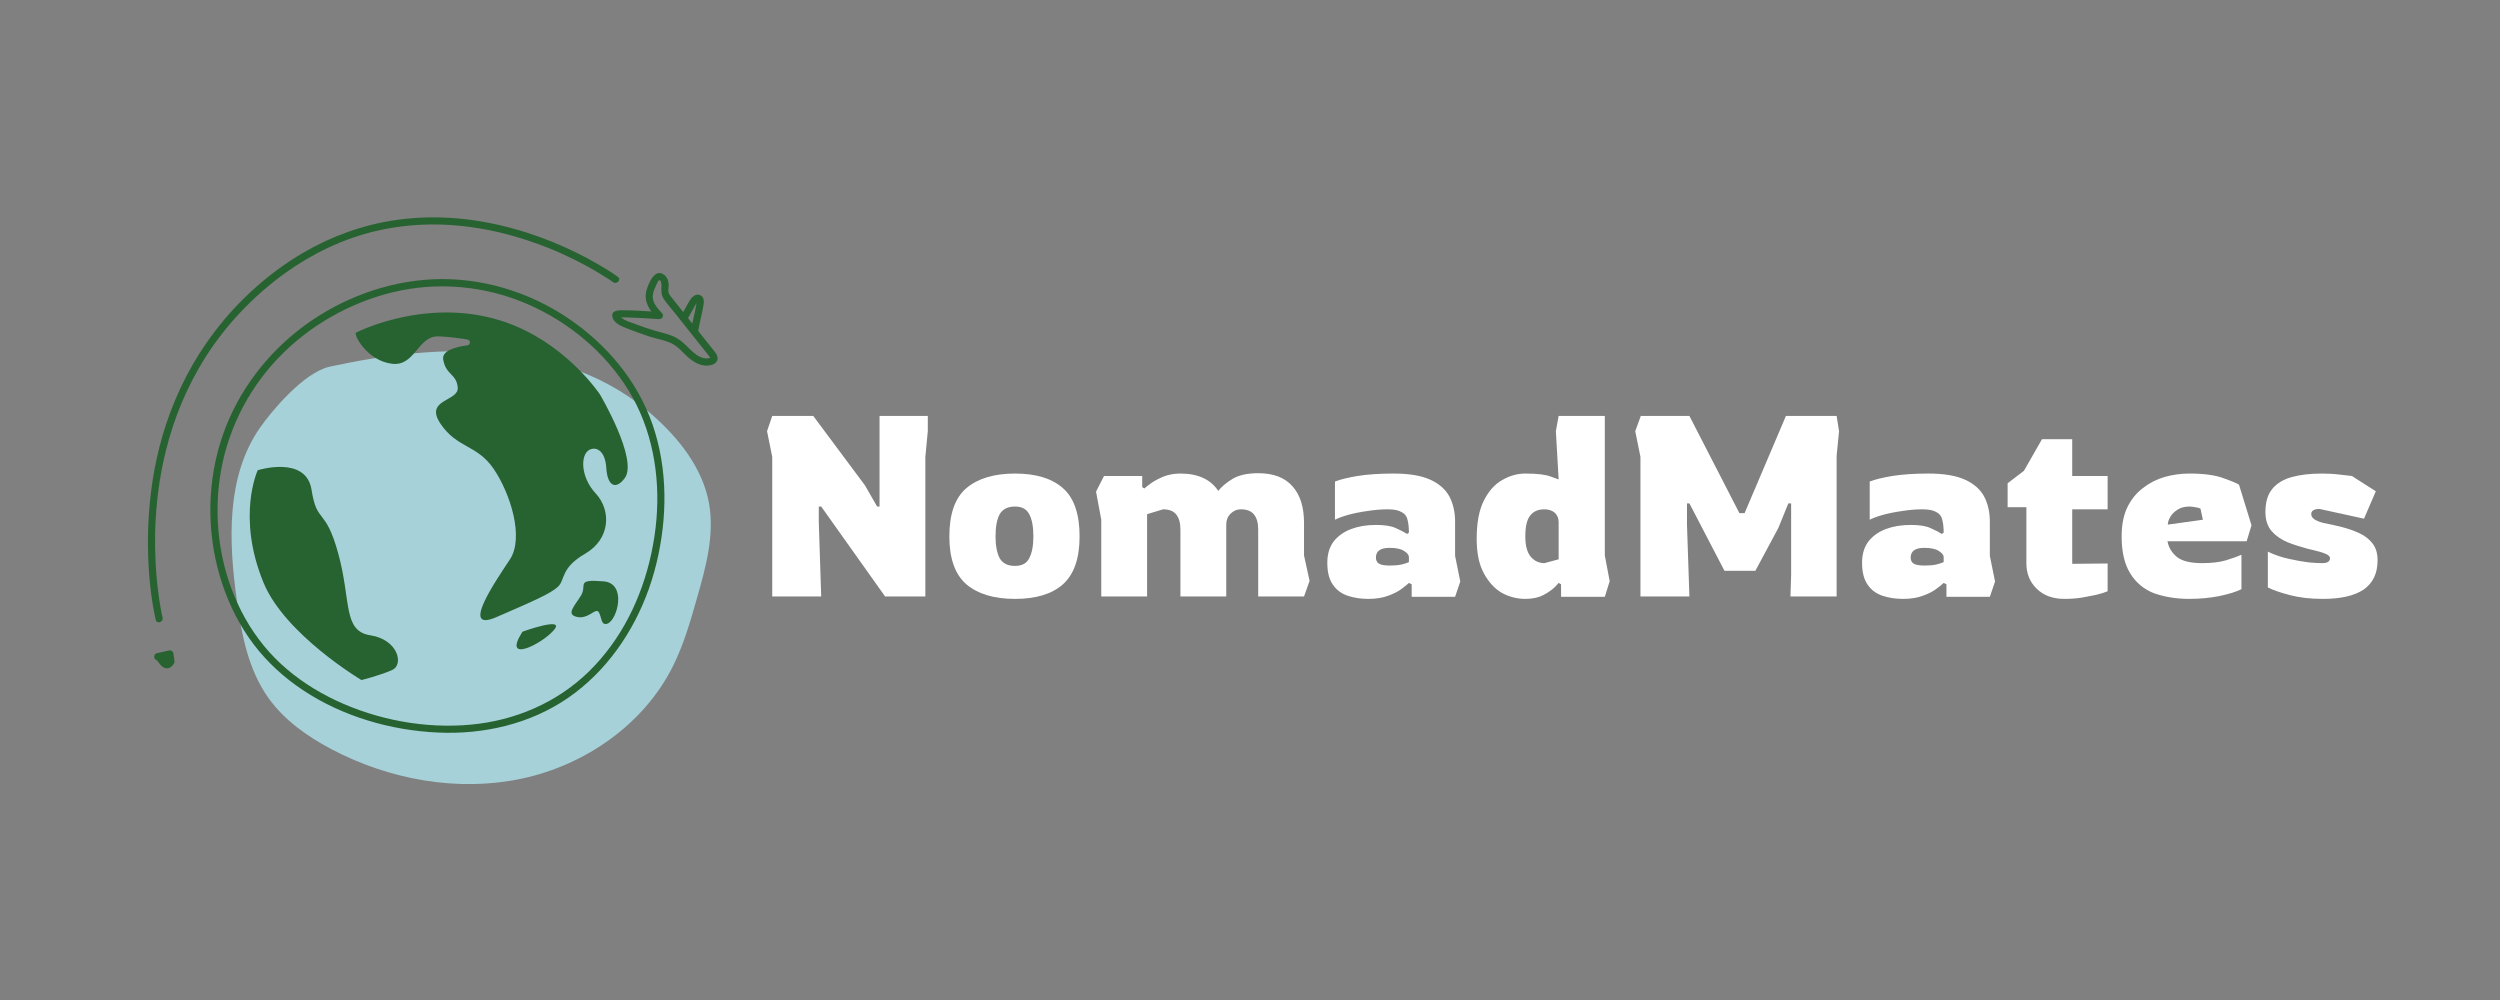 <?xml version="1.0" encoding="UTF-8"?> <svg xmlns="http://www.w3.org/2000/svg" xmlns:xlink="http://www.w3.org/1999/xlink" width="150" zoomAndPan="magnify" viewBox="0 0 112.5 45" height="60" preserveAspectRatio="xMidYMid meet" version="1.0"><rect x="0" y="0" width="112.5" height="45" fill="#808080" stroke="none"/><defs><g></g><clipPath id="4103c3cbbd"><path d="M 10 15 L 32 15 L 32 36 L 10 36 Z M 10 15 " clip-rule="nonzero"></path></clipPath><clipPath id="6733cf6915"><path d="M 9.785 7.391 L 34.617 12.68 L 29.332 37.508 L 4.5 32.223 Z M 9.785 7.391 " clip-rule="nonzero"></path></clipPath><clipPath id="ab87311381"><path d="M 9.785 7.391 L 34.617 12.68 L 29.332 37.508 L 4.5 32.223 Z M 9.785 7.391 " clip-rule="nonzero"></path></clipPath><clipPath id="ee3506b3af"><path d="M 6 9 L 33 9 L 33 33 L 6 33 Z M 6 9 " clip-rule="nonzero"></path></clipPath><clipPath id="2d50245eb6"><path d="M 9.785 7.391 L 34.617 12.68 L 29.332 37.508 L 4.5 32.223 Z M 9.785 7.391 " clip-rule="nonzero"></path></clipPath><clipPath id="7e81ff0fab"><path d="M 9.785 7.391 L 34.617 12.68 L 29.332 37.508 L 4.5 32.223 Z M 9.785 7.391 " clip-rule="nonzero"></path></clipPath></defs><g fill="#ffffff" fill-opacity="1"><g transform="translate(33.829, 26.841)"><g><path d="M 0.922 0 L 0.922 -6.281 L 0.688 -7.438 L 0.922 -8.125 L 2.766 -8.125 L 5.094 -5 L 5.641 -4.047 L 5.75 -4.047 L 5.75 -8.125 L 7.922 -8.125 L 7.922 -7.438 L 7.812 -6.281 L 7.812 0 L 6 0 L 3.125 -4.047 L 3.016 -4.047 L 3.016 -3.359 L 3.125 0 Z M 0.922 0 "></path></g></g></g><g fill="#ffffff" fill-opacity="1"><g transform="translate(42.44, 26.841)"><g><path d="M 3.234 0.109 C 2.297 0.109 1.566 -0.109 1.047 -0.547 C 0.535 -0.992 0.281 -1.711 0.281 -2.703 C 0.281 -3.711 0.535 -4.438 1.047 -4.875 C 1.566 -5.312 2.297 -5.531 3.234 -5.531 C 4.18 -5.531 4.898 -5.312 5.391 -4.875 C 5.891 -4.438 6.141 -3.711 6.141 -2.703 C 6.141 -1.711 5.891 -0.992 5.391 -0.547 C 4.898 -0.109 4.18 0.109 3.234 0.109 Z M 3.234 -1.375 C 3.547 -1.375 3.758 -1.488 3.875 -1.719 C 4 -1.957 4.062 -2.285 4.062 -2.703 C 4.062 -3.141 4 -3.473 3.875 -3.703 C 3.758 -3.93 3.547 -4.047 3.234 -4.047 C 2.91 -4.047 2.68 -3.93 2.547 -3.703 C 2.422 -3.473 2.359 -3.141 2.359 -2.703 C 2.359 -2.285 2.422 -1.957 2.547 -1.719 C 2.68 -1.488 2.91 -1.375 3.234 -1.375 Z M 3.234 -1.375 "></path></g></g></g><g fill="#ffffff" fill-opacity="1"><g transform="translate(48.869, 26.841)"><g><path d="M 0.453 -4.719 L 0.812 -5.422 L 2.531 -5.422 L 2.531 -4.922 L 2.625 -4.859 C 2.707 -4.93 2.82 -5.02 2.969 -5.125 C 3.125 -5.227 3.305 -5.32 3.516 -5.406 C 3.734 -5.488 3.977 -5.531 4.25 -5.531 C 5.039 -5.531 5.609 -5.27 5.953 -4.75 C 6.098 -4.938 6.305 -5.113 6.578 -5.281 C 6.859 -5.457 7.25 -5.547 7.75 -5.547 C 8.438 -5.547 8.953 -5.348 9.297 -4.953 C 9.641 -4.566 9.812 -4.02 9.812 -3.312 L 9.812 -1.844 L 10.062 -0.703 L 9.812 0 L 7.75 0 L 7.75 -3.016 C 7.75 -3.305 7.688 -3.531 7.562 -3.688 C 7.438 -3.844 7.238 -3.922 6.969 -3.922 C 6.789 -3.922 6.633 -3.852 6.5 -3.719 C 6.375 -3.594 6.312 -3.43 6.312 -3.234 L 6.312 0 L 4.25 0 L 4.25 -3.016 C 4.25 -3.305 4.188 -3.531 4.062 -3.688 C 3.938 -3.844 3.738 -3.922 3.469 -3.922 L 2.75 -3.703 L 2.75 0 L 0.688 0 L 0.688 -3.453 Z M 0.453 -4.719 "></path></g></g></g><g fill="#ffffff" fill-opacity="1"><g transform="translate(59.385, 26.841)"><g><path d="M 2.188 0.109 C 1.852 0.109 1.547 0.062 1.266 -0.031 C 0.984 -0.125 0.758 -0.289 0.594 -0.531 C 0.426 -0.77 0.344 -1.098 0.344 -1.516 C 0.344 -1.898 0.438 -2.219 0.625 -2.469 C 0.82 -2.719 1.082 -2.906 1.406 -3.031 C 1.738 -3.156 2.113 -3.219 2.531 -3.219 C 2.926 -3.219 3.223 -3.172 3.422 -3.078 C 3.617 -2.992 3.789 -2.906 3.938 -2.812 L 4.016 -2.875 C 4.016 -3.113 3.992 -3.305 3.953 -3.453 C 3.922 -3.609 3.832 -3.723 3.688 -3.797 C 3.551 -3.879 3.344 -3.922 3.062 -3.922 C 2.77 -3.922 2.461 -3.895 2.141 -3.844 C 1.828 -3.801 1.539 -3.742 1.281 -3.672 C 1.02 -3.598 0.82 -3.523 0.688 -3.453 L 0.688 -5.172 C 0.926 -5.266 1.266 -5.348 1.703 -5.422 C 2.141 -5.492 2.68 -5.531 3.328 -5.531 C 4.016 -5.531 4.555 -5.441 4.953 -5.266 C 5.359 -5.086 5.648 -4.836 5.828 -4.516 C 6.004 -4.191 6.094 -3.805 6.094 -3.359 L 6.094 -1.828 L 6.328 -0.672 L 6.094 0.016 L 4.141 0.016 L 4.141 -0.547 L 4.016 -0.609 C 3.953 -0.547 3.844 -0.457 3.688 -0.344 C 3.539 -0.227 3.336 -0.125 3.078 -0.031 C 2.828 0.062 2.531 0.109 2.188 0.109 Z M 3.156 -1.391 C 3.363 -1.391 3.539 -1.406 3.688 -1.438 C 3.844 -1.477 3.953 -1.516 4.016 -1.547 L 4.016 -1.766 C 4.016 -1.867 3.941 -1.961 3.797 -2.047 C 3.66 -2.141 3.441 -2.188 3.141 -2.188 C 2.734 -2.188 2.531 -2.039 2.531 -1.75 C 2.531 -1.633 2.57 -1.547 2.656 -1.484 C 2.75 -1.422 2.914 -1.391 3.156 -1.391 Z M 3.156 -1.391 "></path></g></g></g><g fill="#ffffff" fill-opacity="1"><g transform="translate(66.17, 26.841)"><g><path d="M 2.469 0.109 C 2.102 0.109 1.754 0.02 1.422 -0.156 C 1.098 -0.344 0.828 -0.633 0.609 -1.031 C 0.391 -1.426 0.281 -1.945 0.281 -2.594 C 0.281 -3.301 0.383 -3.867 0.594 -4.297 C 0.812 -4.734 1.086 -5.047 1.422 -5.234 C 1.754 -5.43 2.102 -5.531 2.469 -5.531 C 3.008 -5.531 3.395 -5.484 3.625 -5.391 C 3.852 -5.305 3.969 -5.266 3.969 -5.266 L 3.844 -7.438 L 3.969 -8.125 L 6.047 -8.125 L 6.047 -1.844 L 6.266 -0.688 L 6.047 0.016 L 4.078 0.016 L 4.078 -0.547 L 3.969 -0.609 C 3.969 -0.609 3.91 -0.547 3.797 -0.422 C 3.68 -0.305 3.508 -0.188 3.281 -0.062 C 3.062 0.051 2.789 0.109 2.469 0.109 Z M 3.328 -1.5 L 3.969 -1.672 L 3.969 -3.344 C 3.969 -3.52 3.91 -3.66 3.797 -3.766 C 3.68 -3.867 3.523 -3.922 3.328 -3.922 C 3.047 -3.922 2.832 -3.828 2.688 -3.641 C 2.539 -3.453 2.469 -3.141 2.469 -2.703 C 2.469 -2.285 2.551 -1.977 2.719 -1.781 C 2.883 -1.594 3.086 -1.5 3.328 -1.5 Z M 3.328 -1.5 "></path></g></g></g><g fill="#ffffff" fill-opacity="1"><g transform="translate(72.898, 26.841)"><g><path d="M 0.922 0 L 0.922 -6.281 L 0.688 -7.438 L 0.938 -8.125 L 3.125 -8.125 L 5.375 -3.75 L 5.609 -3.75 L 7.469 -8.125 L 9.75 -8.125 L 9.859 -7.438 L 9.75 -6.328 L 9.75 0 L 7.672 0 L 7.703 -0.969 L 7.703 -4.188 L 7.578 -4.188 L 7.125 -3.078 L 6.094 -1.156 L 4.703 -1.156 L 3.125 -4.188 L 3.016 -4.188 L 3.016 -3.25 L 3.125 0 Z M 0.922 0 "></path></g></g></g><g fill="#ffffff" fill-opacity="1"><g transform="translate(83.449, 26.841)"><g><path d="M 2.188 0.109 C 1.852 0.109 1.547 0.062 1.266 -0.031 C 0.984 -0.125 0.758 -0.289 0.594 -0.531 C 0.426 -0.77 0.344 -1.098 0.344 -1.516 C 0.344 -1.898 0.438 -2.219 0.625 -2.469 C 0.82 -2.719 1.082 -2.906 1.406 -3.031 C 1.738 -3.156 2.113 -3.219 2.531 -3.219 C 2.926 -3.219 3.223 -3.172 3.422 -3.078 C 3.617 -2.992 3.789 -2.906 3.938 -2.812 L 4.016 -2.875 C 4.016 -3.113 3.992 -3.305 3.953 -3.453 C 3.922 -3.609 3.832 -3.723 3.688 -3.797 C 3.551 -3.879 3.344 -3.922 3.062 -3.922 C 2.77 -3.922 2.461 -3.895 2.141 -3.844 C 1.828 -3.801 1.539 -3.742 1.281 -3.672 C 1.02 -3.598 0.82 -3.523 0.688 -3.453 L 0.688 -5.172 C 0.926 -5.266 1.266 -5.348 1.703 -5.422 C 2.141 -5.492 2.68 -5.531 3.328 -5.531 C 4.016 -5.531 4.555 -5.441 4.953 -5.266 C 5.359 -5.086 5.648 -4.836 5.828 -4.516 C 6.004 -4.191 6.094 -3.805 6.094 -3.359 L 6.094 -1.828 L 6.328 -0.672 L 6.094 0.016 L 4.141 0.016 L 4.141 -0.547 L 4.016 -0.609 C 3.953 -0.547 3.844 -0.457 3.688 -0.344 C 3.539 -0.227 3.336 -0.125 3.078 -0.031 C 2.828 0.062 2.531 0.109 2.188 0.109 Z M 3.156 -1.391 C 3.363 -1.391 3.539 -1.406 3.688 -1.438 C 3.844 -1.477 3.953 -1.516 4.016 -1.547 L 4.016 -1.766 C 4.016 -1.867 3.941 -1.961 3.797 -2.047 C 3.66 -2.141 3.441 -2.188 3.141 -2.188 C 2.734 -2.188 2.531 -2.039 2.531 -1.75 C 2.531 -1.633 2.57 -1.547 2.656 -1.484 C 2.75 -1.422 2.914 -1.391 3.156 -1.391 Z M 3.156 -1.391 "></path></g></g></g><g fill="#ffffff" fill-opacity="1"><g transform="translate(90.234, 26.841)"><g><path d="M 2.672 0.109 C 2.148 0.109 1.734 -0.039 1.422 -0.344 C 1.109 -0.645 0.953 -1.031 0.953 -1.5 L 0.953 -4.016 L 0.109 -4.016 L 0.109 -5.094 L 0.844 -5.656 L 1.656 -7.078 L 3.016 -7.078 L 3.016 -5.422 L 4.609 -5.422 L 4.609 -3.922 L 3.016 -3.922 L 3.016 -1.469 L 4.609 -1.484 L 4.609 -0.234 C 4.609 -0.234 4.52 -0.203 4.344 -0.141 C 4.164 -0.086 3.93 -0.035 3.641 0.016 C 3.348 0.078 3.023 0.109 2.672 0.109 Z M 2.672 0.109 "></path></g></g></g><g fill="#ffffff" fill-opacity="1"><g transform="translate(95.193, 26.841)"><g><path d="M 3.328 0.109 C 2.742 0.109 2.219 0.023 1.75 -0.141 C 1.289 -0.316 0.93 -0.613 0.672 -1.031 C 0.41 -1.445 0.281 -2.004 0.281 -2.703 C 0.281 -3.211 0.363 -3.645 0.531 -4 C 0.707 -4.363 0.941 -4.656 1.234 -4.875 C 1.523 -5.102 1.848 -5.27 2.203 -5.375 C 2.566 -5.477 2.941 -5.531 3.328 -5.531 C 3.984 -5.531 4.488 -5.461 4.844 -5.328 C 5.207 -5.203 5.445 -5.102 5.562 -5.031 L 6.125 -3.203 L 5.906 -2.484 L 2.344 -2.484 C 2.395 -2.203 2.535 -1.969 2.766 -1.781 C 2.992 -1.594 3.375 -1.5 3.906 -1.5 C 4.32 -1.5 4.676 -1.539 4.969 -1.625 C 5.27 -1.719 5.504 -1.801 5.672 -1.875 L 5.672 -0.328 C 5.441 -0.211 5.109 -0.109 4.672 -0.016 C 4.242 0.066 3.797 0.109 3.328 0.109 Z M 2.359 -3.234 L 3.938 -3.453 L 3.828 -3.953 C 3.773 -3.984 3.695 -4.004 3.594 -4.016 C 3.5 -4.035 3.41 -4.047 3.328 -4.047 C 3.117 -4.047 2.941 -4 2.797 -3.906 C 2.648 -3.812 2.539 -3.703 2.469 -3.578 C 2.395 -3.453 2.359 -3.336 2.359 -3.234 Z M 2.359 -3.234 "></path></g></g></g><g fill="#ffffff" fill-opacity="1"><g transform="translate(101.6, 26.841)"><g><path d="M 2.922 0.109 C 2.367 0.109 1.875 0.051 1.438 -0.062 C 1.008 -0.176 0.68 -0.289 0.453 -0.406 L 0.453 -2.016 C 0.766 -1.867 1.086 -1.758 1.422 -1.688 C 1.754 -1.613 2.051 -1.562 2.312 -1.531 C 2.582 -1.508 2.773 -1.5 2.891 -1.5 C 3.023 -1.5 3.117 -1.52 3.172 -1.562 C 3.223 -1.602 3.25 -1.656 3.25 -1.719 C 3.25 -1.801 3.18 -1.867 3.047 -1.922 C 2.91 -1.984 2.648 -2.055 2.266 -2.141 C 1.953 -2.223 1.645 -2.32 1.344 -2.438 C 1.051 -2.562 0.812 -2.727 0.625 -2.938 C 0.438 -3.156 0.344 -3.441 0.344 -3.797 C 0.344 -4.242 0.445 -4.594 0.656 -4.844 C 0.863 -5.094 1.156 -5.27 1.531 -5.375 C 1.914 -5.477 2.363 -5.531 2.875 -5.531 C 3.164 -5.531 3.438 -5.516 3.688 -5.484 C 3.945 -5.453 4.129 -5.43 4.234 -5.422 L 5.312 -4.734 L 4.781 -3.5 L 2.781 -3.938 C 2.531 -3.938 2.406 -3.859 2.406 -3.703 C 2.406 -3.535 2.582 -3.406 2.938 -3.312 C 3.219 -3.258 3.5 -3.195 3.781 -3.125 C 4.07 -3.051 4.336 -2.957 4.578 -2.844 C 4.828 -2.727 5.023 -2.57 5.172 -2.375 C 5.316 -2.188 5.391 -1.938 5.391 -1.625 C 5.391 -1.039 5.18 -0.602 4.766 -0.312 C 4.348 -0.031 3.734 0.109 2.922 0.109 Z M 2.922 0.109 "></path></g></g></g><g clip-path="url(#4103c3cbbd)"><g clip-path="url(#6733cf6915)"><g clip-path="url(#ab87311381)"><path fill="#a6d1d8" d="M 31.363 26.918 C 31.066 27.965 30.762 29.023 30.273 29.996 C 28.973 32.586 26.352 34.426 23.477 35.039 C 20.605 35.648 17.531 35.09 14.926 33.719 C 13.836 33.145 12.801 32.414 12.086 31.418 C 11.168 30.133 10.863 28.531 10.652 26.977 C 10.285 24.332 10.176 21.43 11.703 19.242 C 12.184 18.551 13.656 16.754 14.852 16.496 C 19.895 15.402 25.453 15.258 29.332 18.652 C 30.555 19.719 31.621 21.07 31.906 22.652 C 32.16 24.078 31.762 25.527 31.363 26.918 Z M 31.363 26.918 " fill-opacity="1" fill-rule="nonzero"></path></g></g></g><g clip-path="url(#ee3506b3af)"><g clip-path="url(#2d50245eb6)"><g clip-path="url(#7e81ff0fab)"><path fill="#276231" d="M 25.246 14.113 C 23.418 12.973 21.238 12.406 19.082 12.594 C 17.023 12.777 15.023 13.602 13.402 14.879 C 11.758 16.18 10.508 17.949 9.902 19.961 C 9.281 22.012 9.328 24.266 10.008 26.293 C 10.332 27.258 10.801 28.188 11.418 29 C 12.035 29.812 12.793 30.5 13.637 31.059 C 15.418 32.242 17.586 32.871 19.715 32.965 C 21.766 33.059 23.859 32.578 25.562 31.406 C 27.277 30.223 28.5 28.453 29.195 26.508 C 29.371 26.008 29.516 25.496 29.625 24.977 C 30.062 22.914 30.012 20.711 29.227 18.734 C 28.461 16.809 26.996 15.203 25.246 14.113 Z M 29.309 24.91 C 28.883 26.898 27.957 28.801 26.488 30.23 C 25.055 31.625 23.172 32.426 21.188 32.609 C 19.129 32.801 16.984 32.398 15.117 31.52 C 14.211 31.094 13.363 30.543 12.629 29.863 C 11.902 29.188 11.316 28.391 10.863 27.508 C 9.93 25.688 9.605 23.57 9.887 21.547 C 10.172 19.5 11.098 17.602 12.527 16.105 C 13.906 14.664 15.715 13.633 17.652 13.156 C 19.691 12.66 21.832 12.855 23.754 13.691 C 25.605 14.5 27.234 15.855 28.293 17.582 C 29.348 19.305 29.711 21.383 29.539 23.379 C 29.496 23.891 29.418 24.402 29.309 24.91 Z M 27 17.754 C 27 17.754 28.738 20.695 28.109 21.523 C 27.699 22.062 27.336 21.863 27.285 21.07 C 27.234 20.273 26.848 20.141 26.617 20.203 C 26.094 20.336 26.09 21.438 26.805 22.203 C 27.52 22.973 27.465 24.258 26.336 24.914 C 25.207 25.566 25.449 26.086 25.105 26.406 C 24.762 26.723 23.977 27.059 22.332 27.773 C 20.691 28.484 22.297 26.156 22.945 25.176 C 23.594 24.195 22.973 22.219 22.219 21.105 C 21.465 19.996 20.578 20.184 19.824 19.07 C 19.074 17.961 20.645 18.07 20.598 17.445 C 20.551 16.82 20.07 16.887 19.945 16.188 C 19.871 15.785 20.465 15.617 21.031 15.539 C 21.184 15.516 21.184 15.301 21.035 15.277 C 20.621 15.211 20.137 15.148 19.73 15.137 C 18.801 15.105 18.684 16.488 17.652 16.371 C 16.516 16.242 15.895 15.043 16.023 14.969 C 16.152 14.898 19.598 13.188 23.152 14.652 C 25.629 15.672 27 17.754 27 17.754 Z M 17.652 30.148 C 17.125 30.387 16.266 30.602 16.266 30.602 C 16.266 30.602 12.812 28.551 11.855 26.211 C 10.633 23.23 11.598 21.16 11.598 21.16 C 11.598 21.16 13.773 20.473 14.02 22.043 C 14.266 23.617 14.637 22.781 15.223 24.914 C 15.809 27.051 15.418 28.398 16.672 28.59 C 17.922 28.785 18.176 29.91 17.652 30.148 Z M 24.926 28.352 C 24.383 28.992 22.57 29.891 23.512 28.426 C 23.512 28.426 25.469 27.719 24.926 28.352 Z M 27.156 26.16 C 28.238 26.246 27.773 27.926 27.328 28.066 C 27.035 28.16 27.082 27.773 26.945 27.547 C 26.805 27.324 26.488 27.875 25.969 27.762 C 25.445 27.648 25.863 27.266 26.148 26.793 C 26.434 26.32 25.883 26.059 27.156 26.16 Z M 7.008 27.895 C 7 27.871 6.996 27.848 6.992 27.824 C 6.875 27.301 6.801 26.762 6.746 26.227 C 6.645 25.191 6.629 24.145 6.703 23.105 C 6.797 21.742 7.043 20.391 7.473 19.094 C 7.973 17.582 8.711 16.156 9.684 14.891 C 10.758 13.488 12.117 12.27 13.641 11.375 C 14.926 10.625 16.336 10.117 17.809 9.902 C 19.082 9.715 20.383 9.75 21.652 9.965 C 22.742 10.148 23.809 10.465 24.832 10.875 C 25.574 11.176 26.297 11.527 26.984 11.934 C 27.266 12.098 27.543 12.27 27.805 12.461 C 27.973 12.582 27.754 12.82 27.59 12.699 C 27.574 12.688 27.555 12.676 27.539 12.664 C 27.586 12.699 27.531 12.66 27.508 12.641 C 27.48 12.621 27.449 12.602 27.422 12.582 C 27.34 12.527 27.258 12.477 27.176 12.426 C 26.934 12.273 26.684 12.129 26.434 11.988 C 25.676 11.574 24.883 11.215 24.066 10.93 C 23.004 10.551 21.895 10.285 20.773 10.168 C 19.488 10.031 18.176 10.098 16.918 10.395 C 15.434 10.746 14.043 11.414 12.809 12.305 C 11.387 13.336 10.152 14.633 9.219 16.117 C 8.422 17.387 7.84 18.781 7.477 20.234 C 7.164 21.469 7.008 22.738 6.98 24.012 C 6.965 24.93 7.012 25.852 7.137 26.762 C 7.156 26.91 7.176 27.062 7.203 27.211 C 7.211 27.27 7.223 27.332 7.234 27.391 C 7.238 27.422 7.242 27.449 7.25 27.477 C 7.25 27.488 7.254 27.5 7.254 27.512 C 7.273 27.609 7.293 27.703 7.316 27.793 C 7.363 27.996 7.059 28.098 7.008 27.895 Z M 7.047 29.703 C 7.047 29.703 7.043 29.703 7.043 29.699 C 7.043 29.699 7.047 29.699 7.047 29.703 Z M 7.84 29.672 C 7.828 29.586 7.816 29.504 7.805 29.418 C 7.805 29.402 7.801 29.391 7.797 29.379 C 7.793 29.375 7.793 29.371 7.793 29.371 C 7.781 29.348 7.77 29.328 7.75 29.309 C 7.723 29.281 7.672 29.262 7.633 29.266 C 7.621 29.27 7.609 29.27 7.598 29.273 C 7.598 29.273 7.594 29.273 7.594 29.273 C 7.41 29.316 7.227 29.359 7.047 29.398 C 7.012 29.406 6.969 29.445 6.953 29.48 C 6.938 29.512 6.934 29.547 6.938 29.582 C 6.953 29.645 6.996 29.688 7.047 29.707 C 7.055 29.711 7.059 29.715 7.062 29.723 C 7.066 29.723 7.066 29.723 7.066 29.727 C 7.07 29.73 7.074 29.73 7.074 29.734 C 7.086 29.75 7.102 29.77 7.117 29.789 C 7.184 29.875 7.25 29.965 7.344 30.027 C 7.398 30.059 7.461 30.078 7.523 30.074 C 7.602 30.07 7.672 30.035 7.727 29.98 C 7.746 29.965 7.766 29.945 7.781 29.926 C 7.816 29.879 7.859 29.824 7.855 29.758 C 7.852 29.727 7.844 29.699 7.84 29.672 Z M 7.047 29.703 C 7.02 29.691 7.027 29.688 7.043 29.699 C 7.047 29.699 7.047 29.703 7.047 29.703 C 7.047 29.703 7.051 29.703 7.055 29.707 C 7.066 29.711 7.078 29.711 7.09 29.711 C 7.078 29.711 7.062 29.711 7.074 29.711 C 7.09 29.715 7.078 29.723 7.055 29.707 C 7.055 29.707 7.055 29.707 7.051 29.707 C 7.051 29.703 7.047 29.703 7.047 29.703 Z M 7.051 29.707 C 7.051 29.707 7.051 29.703 7.051 29.707 C 7.055 29.707 7.059 29.707 7.059 29.707 C 7.055 29.707 7.055 29.707 7.055 29.707 C 7.055 29.707 7.051 29.707 7.051 29.707 Z M 32.188 15.859 C 31.934 15.539 31.68 15.219 31.422 14.898 C 31.457 14.648 31.516 14.406 31.57 14.16 C 31.602 14.027 31.633 13.891 31.652 13.754 C 31.672 13.645 31.691 13.523 31.641 13.414 C 31.586 13.293 31.449 13.234 31.32 13.27 C 31.191 13.309 31.105 13.418 31.035 13.527 C 30.934 13.695 30.84 13.867 30.746 14.043 C 30.578 13.832 30.41 13.621 30.242 13.41 C 30.184 13.332 30.105 13.254 30.082 13.156 C 30.062 13.055 30.086 12.941 30.09 12.836 C 30.094 12.656 30.031 12.473 29.879 12.363 C 29.457 12.055 29.18 12.758 29.094 13.059 C 28.988 13.426 29.109 13.738 29.309 14.016 C 29.129 14.004 28.949 13.996 28.77 13.984 C 28.535 13.973 28.297 13.961 28.062 13.961 C 27.859 13.957 27.488 13.953 27.559 14.266 C 27.621 14.555 27.992 14.691 28.23 14.785 C 28.566 14.914 28.906 15.043 29.25 15.152 C 29.574 15.254 29.922 15.305 30.223 15.453 C 30.516 15.598 30.719 15.859 30.961 16.074 C 31.199 16.285 31.5 16.465 31.832 16.453 C 31.973 16.445 32.148 16.406 32.238 16.285 C 32.34 16.145 32.281 15.984 32.188 15.859 Z M 31.238 13.824 C 31.266 13.773 31.293 13.727 31.32 13.676 C 31.324 13.672 31.332 13.664 31.34 13.652 C 31.297 13.957 31.215 14.258 31.152 14.559 C 31.09 14.477 31.023 14.398 30.961 14.316 C 31.055 14.152 31.145 13.988 31.238 13.824 Z M 31.832 16.129 C 31.715 16.137 31.602 16.105 31.496 16.055 C 31.258 15.941 31.082 15.746 30.898 15.566 C 30.711 15.383 30.508 15.219 30.266 15.121 C 30.008 15.016 29.734 14.957 29.465 14.879 C 29.18 14.797 28.898 14.699 28.621 14.594 C 28.406 14.512 28.125 14.441 27.949 14.285 C 27.953 14.285 27.957 14.281 27.961 14.281 C 28.055 14.281 28.145 14.285 28.238 14.285 C 28.434 14.289 28.629 14.297 28.82 14.309 C 29.016 14.32 29.207 14.332 29.402 14.344 C 29.469 14.348 29.535 14.355 29.602 14.359 C 29.605 14.359 29.625 14.359 29.637 14.359 C 29.641 14.359 29.641 14.359 29.645 14.359 C 29.648 14.359 29.652 14.359 29.645 14.359 C 29.801 14.371 29.902 14.207 29.785 14.086 C 29.637 13.93 29.48 13.762 29.41 13.559 C 29.324 13.316 29.406 13.082 29.516 12.863 C 29.539 12.824 29.617 12.613 29.668 12.609 C 29.754 12.598 29.766 12.793 29.766 12.836 C 29.766 13.066 29.734 13.262 29.875 13.461 C 30.023 13.68 30.203 13.879 30.367 14.082 C 30.539 14.297 30.707 14.512 30.879 14.727 C 31.223 15.164 31.57 15.598 31.918 16.035 C 31.922 16.039 31.949 16.09 31.961 16.098 C 31.918 16.113 31.875 16.125 31.832 16.129 Z M 31.973 16.105 C 31.988 16.113 31.977 16.113 31.973 16.105 Z M 31.973 16.105 " fill-opacity="1" fill-rule="nonzero"></path></g></g></g></svg> 
